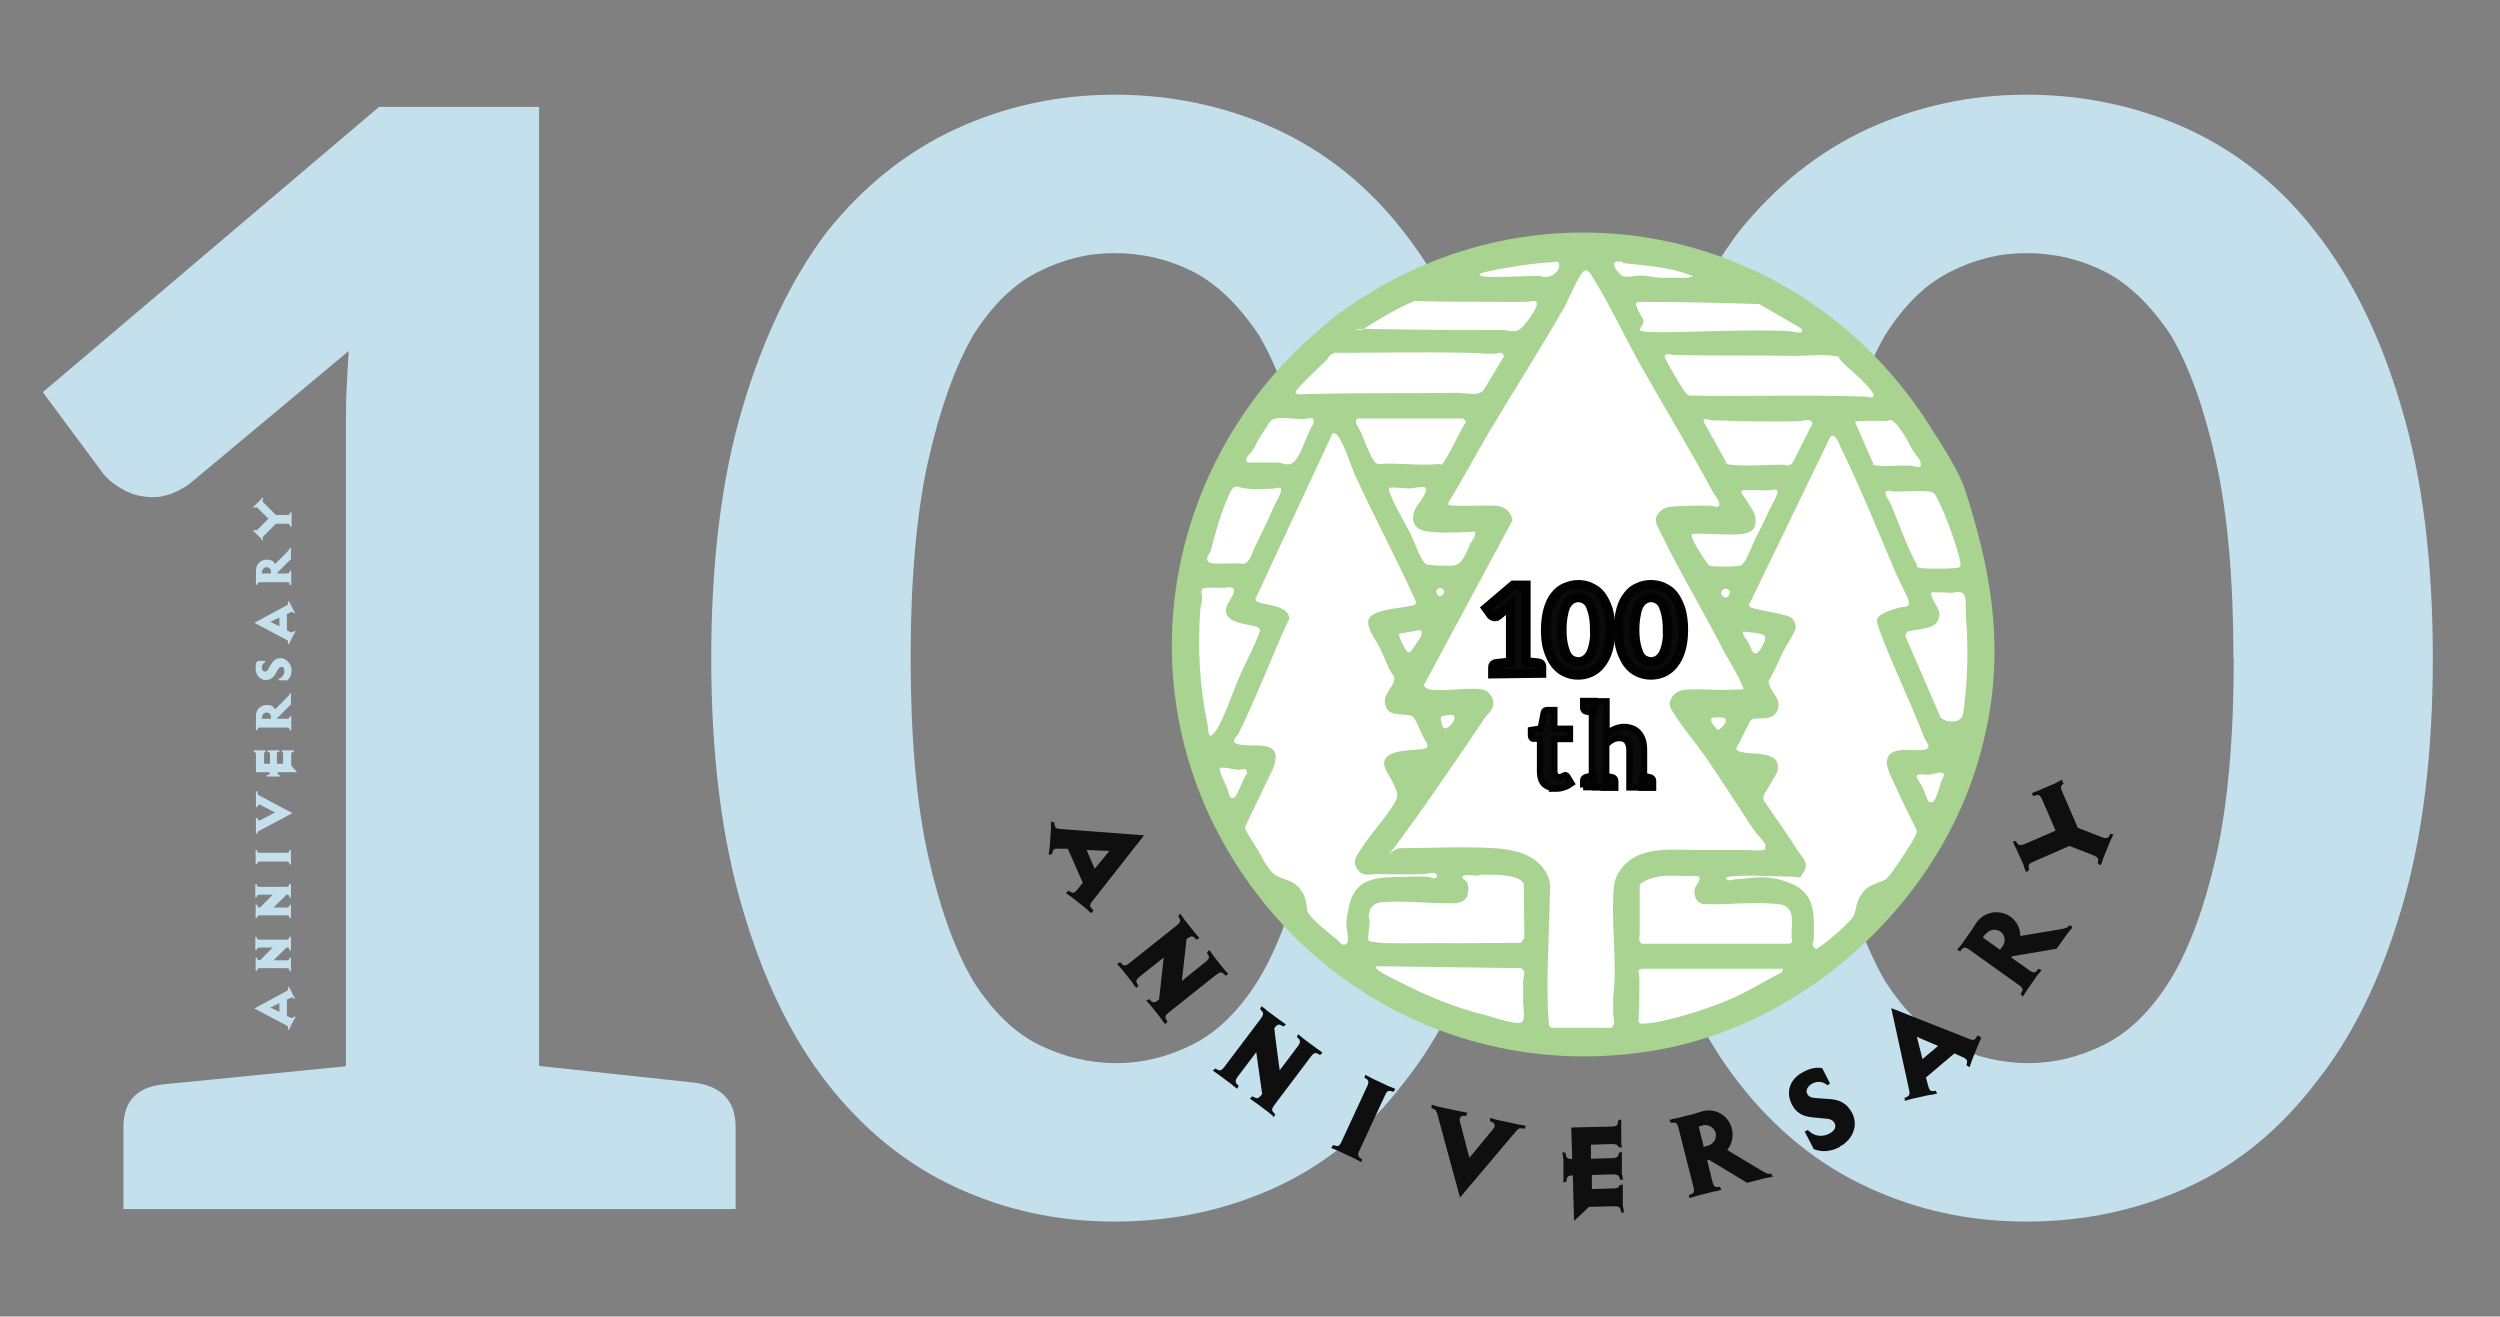 <?xml version="1.0" encoding="UTF-8"?>
<svg id="_レイヤー_1" xmlns="http://www.w3.org/2000/svg" version="1.1" viewBox="0 0 800 421.3">
  <rect x="0" y="0" width="800" height="421.3" fill="#808080" stroke="none"/>
  <!-- Generator: Adobe Illustrator 29.3.1, SVG Export Plug-In . SVG Version: 2.1.0 Build 151)  -->
  <defs>
    <style>
      .st0 {
        fill: #fff;
      }

      .st1 {
        fill: #a8d391;
      }

      .st2 {
        fill: none;
      }

      .st3 {
        fill: #c5e0ed;
      }

      .st4 {
        stroke-width: 3px;
      }

      .st4, .st5 {
        fill: #0a0a0a;
        stroke: #020202;
        stroke-miterlimit: 10;
      }

      .st5 {
        stroke-width: 2px;
      }

      .st6 {
        fill: #0f0f0f;
      }
    </style>
  </defs>
  <rect class="st2" x="63.5" y="-27.9" width="643.8" height="596.3"/>
  <g>
    <path class="st3" d="M39.5,386.9v-26.3c0-8.1,4.2-12.7,12.7-13.6l58.5-5.8v-204.1c0-4.2,0-8.4.2-12.4.2-4.1.4-8.2.7-12.4l-50.2,41.9c-1.9,1.6-4.1,2.8-6.3,3.7-2.3.8-4.2,1.2-5.8,1.2-3.6,0-6.7-.7-9.5-2.2s-5-3.2-6.6-5.1l-19.5-26.3L121.3,34.2h51.2v306.9l50.2,5.4c8.4,1.3,12.7,6,12.7,14.1v26.3H39.5Z"/>
    <path class="st3" d="M486.7,210.6c0,30.9-3.3,57.6-10,80.1-6.7,22.6-15.8,41.2-27.5,55.8-11.4,14.9-25,26.1-40.9,33.4s-33.1,11-51.6,11-35.2-3.7-50.9-11c-15.8-7.3-29.5-18.4-41.2-33.4-11.4-14.6-20.4-33.2-27-55.8-6.7-22.6-10-49.3-10-80.1s3.3-57.6,10-80.1c6.7-22.6,15.7-41.3,27-56.3,11.7-14.6,25.4-25.6,41.2-32.9,15.8-7.3,32.7-11,50.9-11s35.7,3.7,51.6,11,29.6,18.3,40.9,32.9c11.7,14.9,20.9,33.7,27.5,56.3,6.7,22.6,10,49.3,10,80.1ZM422.9,210.6c0-25.3-1.9-46.4-5.6-63.1-3.7-16.7-8.5-30.1-14.4-40.2-6.5-9.7-13.6-16.6-21.4-20.5s-16.1-5.8-24.8-5.8-16.2,1.9-24.1,5.8c-8,3.9-15,10.7-21.2,20.5-5.8,10.1-10.6,23.5-14.4,40.2-3.7,16.7-5.6,37.8-5.6,63.1s1.9,46.8,5.6,63.3c3.7,16.6,8.5,29.9,14.4,40,6.2,9.7,13.2,16.6,21.2,20.5s16.2,5.8,24.6,5.8,16.2-1.9,24.1-5.8c8-3.9,15-10.7,21.2-20.5,6.2-10.1,11.1-23.4,14.9-40,3.7-16.6,5.6-37.7,5.6-63.3h-.1Z"/>
    <path class="st3" d="M778.5,210.6c0,30.9-3.3,57.6-10,80.1-6.7,22.6-15.8,41.2-27.5,55.8-11.4,14.9-25,26.1-40.9,33.4s-33.1,11-51.6,11-35.2-3.7-50.9-11c-15.8-7.3-29.5-18.4-41.2-33.4-11.4-14.6-20.4-33.2-27-55.8-6.7-22.6-10-49.3-10-80.1s3.3-57.6,10-80.1c6.7-22.6,15.7-41.3,27-56.3,11.7-14.6,25.4-25.6,41.2-32.9,15.8-7.3,32.7-11,50.9-11s35.7,3.7,51.6,11c15.9,7.3,29.6,18.3,40.9,32.9,11.7,14.9,20.9,33.7,27.5,56.3,6.7,22.6,10,49.3,10,80.1ZM714.7,210.6c0-25.3-1.9-46.4-5.6-63.1-3.7-16.7-8.5-30.1-14.4-40.2-6.5-9.7-13.6-16.6-21.4-20.5s-16.1-5.8-24.8-5.8-16.2,1.9-24.1,5.8c-8,3.9-15,10.7-21.2,20.5-5.8,10.1-10.6,23.5-14.4,40.2-3.7,16.7-5.6,37.8-5.6,63.1s1.9,46.8,5.6,63.3c3.7,16.6,8.5,29.9,14.4,40,6.2,9.7,13.2,16.6,21.2,20.5s16.2,5.8,24.6,5.8,16.2-1.9,24.1-5.8c8-3.9,15-10.7,21.2-20.5,6.2-10.1,11.1-23.4,14.9-40,3.7-16.6,5.6-37.7,5.6-63.3h0Z"/>
  </g>
  <g>
    <path class="st3" d="M92.4,315.6c0,.2.3.6.4.8l1.1,2.2c0,.2.3.5.5.8v.2h-.4c-.3-.5-.5-.5-1.2-.2l-1,.5v5.2l1,.5c.6.3.9.2,1.2-.2h0c0-.1.5-.1.5-.1v.3c-.2.3-.4.6-.5.8l-1.1,2.2c0,.2-.2.6-.4.8v.2l-.4-.3h0c.2-.6.2-.8-.5-1.2l-10.2-5.4,10.2-5.5c.7-.3.7-.6.5-1.1h0c0-.1.4-.4.4-.4v.2-.3ZM86.5,322.4l2.9,1.4v-2.8l-2.9,1.4Z"/>
    <path class="st3" d="M93.1,300v4.1h-.5v-.2c0-.5-.2-.7-.9-.7h0l-4.2,4.1h4.2c.7,0,.9-.2.9-.7h0c0-.1.5-.2.5-.2v4.3h-.5v-.2c0-.5-.2-.7-.9-.7h-8.5c-.7,0-.9.2-.9.7h0c0,.1-.5.2-.5.2v-4.3h.5v.2c0,.5.2.7.9.7h0l4.1-4.1h-4.2c-.7,0-.9.2-.9.7h0c0,.1-.5.2-.5.2v-4.3h.5v.2c0,.5.2.7.9.7h8.5c.7,0,.9-.2.9-.7v-.2h.5v.2Z"/>
    <path class="st3" d="M93.1,283.1v4.1h-.5v-.2c0-.5-.2-.7-.9-.7h0l-4.2,4.1h4.2c.7,0,.9-.2.9-.7h0c0-.1.5-.2.5-.2v4.3h-.5v-.2c0-.5-.2-.7-.9-.7h-8.5c-.7,0-.9.2-.9.7h0c0,.1-.5.2-.5.2v-4.3h.5v.2c0,.5.2.7.9.7h0l4.1-4.1h-4.2c-.7,0-.9.2-.9.7h0c0,.1-.5.2-.5.2v-4.3h.5v.2c0,.5.2.7.9.7h8.5c.7,0,.9-.2.9-.7v-.2h.5v.2Z"/>
    <path class="st3" d="M93.1,272.2v4.4h-.5v-.2c0-.5-.2-.7-.9-.7h-8.5c-.7,0-.9.2-.9.7h0c0,.1-.5.2-.5.2v-4.6h.5v.2c0,.5.2.7.9.7h8.5c.7,0,.9-.2.9-.7h0c0-.1.5-.2.5-.2v.2Z"/>
    <path class="st3" d="M82.4,253.6v.2c0,.5.2.6.8.9l10.4,5.5-10.4,5.5c-.6.3-.8.4-.8.9h0c0,.1-.5.2-.5.2v-5.1h.5v.2c0,.5.4.8,1,.5l4.6-2.4-4.6-2.4c-.6-.3-.9,0-1,.5h0c0,.1-.5.2-.5.2v-5.1h.5v.4Z"/>
    <path class="st3" d="M93.9,240.6h0c-.5,0-.7.2-.7.9v3.5l1.9,2.1h-6.3c0,.7.2.8.7.9h0v.5h-4.1v-.5h.2c.5,0,.7-.2.7-.9h-4.4v-5.6c0-.7-.2-.9-.7-.9h0v-.5h3.8v.5c-.4,0-.5.3-.5.9v2.9h1.9v-2.9c0-.7-.3-.9-.6-.9h-.2v-.5h3.8v.5h-.2c-.4,0-.6.2-.6.9v2.9h2v-2.9c0-.6,0-.8-.4-.9v-.5h3.8v.5Z"/>
    <path class="st3" d="M93.1,221.9v3.5l-4.4,4.4v.2h3.1c.7,0,.9-.2.9-.7h0c0-.1.5-.2.5-.2v4.6h-.5v-.2c0-.5-.2-.7-.9-.7h-8.5c-.7,0-.9.2-.9.7h0c0,.1-.5.2-.5.2v-4.7c0-1.9,1.5-3.4,3.4-3.4s2.1.5,2.7,1.4l3.8-3.8c.8-.8.9-.9.9-1.3h0c0-.1.5-.1.5-.1,0-.1,0,0,0,0h0ZM83.8,229.4v.6h2.9v-.6c0-.8-.6-1.4-1.4-1.4s-1.4.7-1.4,1.4h0Z"/>
    <path class="st3" d="M93.3,214.4c0,1.4-.4,2.5-1.4,3.3h-2.7v-.5c1.2-.4,1.8-1.4,1.8-2.5s-.4-1.3-.9-1.3-.9.3-1.3,1.1l-.7,1.2c-.8,1.4-1.8,1.9-3.1,1.9s-3.2-1.1-3.2-3.6.3-1.9.7-2.5h2.4v.4c-.6.2-1.1.9-1.1,1.7s.4,1.3,1,1.3.7-.2,1.1-.9l.9-1.5c.7-1.1,1.5-1.9,3.1-1.9s3.4,1.9,3.4,3.7h0Z"/>
    <path class="st3" d="M92.4,192.2l.4.8,1.1,2.2c0,.2.3.5.5.8v.2h-.4c-.3-.5-.5-.5-1.2-.2l-1,.5v5.2l1,.5c.6.3.9.2,1.2-.2h0c0-.1.5-.1.5-.1v.3c-.2.3-.4.6-.5.8l-1.1,2.2c0,.2-.2.6-.4.8v.2l-.4-.3h0c.2-.6.2-.8-.5-1.2l-10.2-5.4,10.2-5.5c.7-.3.7-.6.5-1.1h0c0-.1.4-.4.4-.4v.2-.3ZM86.5,199l2.9,1.4v-2.8l-2.9,1.4h0Z"/>
    <path class="st3" d="M93.1,175.4v3.5l-4.4,4.4v.2h3.1c.7,0,.9-.2.9-.7h0c0-.1.5-.2.5-.2v4.6h-.5v-.2c0-.5-.2-.7-.9-.7h-8.5c-.7,0-.9.2-.9.7h0c0,.1-.5.2-.5.2v-4.7c0-1.9,1.5-3.4,3.4-3.4s2.1.5,2.7,1.4l3.8-3.8c.8-.8.9-.9.9-1.3h0c0-.1.5-.1.5-.1,0-.1,0,0,0,0h0ZM83.8,182.9v.6h2.9v-.6c0-.8-.6-1.4-1.4-1.4s-1.4.7-1.4,1.4h0Z"/>
    <path class="st3" d="M84.2,159.8h0c-.3.4-.4.6.2,1.1l3.9,3.9h3.6c.7,0,.9-.2.9-.7h0c0-.1.5-.2.5-.2v4.6h-.5v-.2c0-.5-.2-.7-.9-.7h-3.6l-3.9,3.9c-.5.5-.5.7-.2,1.1h0l-.2.4h0c-.2-.3-.5-.6-.6-.8l-1.7-1.7c-.2-.2-.5-.4-.7-.6h0c0-.1.4-.4.4-.4h0c.4.3.6.4,1.2-.2l3.3-3.3-3.3-3.3c-.5-.5-.7-.5-1.2-.2h0l-.4-.2h0c.2-.3.5-.6.7-.7l1.7-1.7c.2-.2.4-.5.6-.7h0c0-.1.2.3.2.3v.3Z"/>
  </g>
  <g>
    <path class="st1" d="M417.5,109.6l9-7.8c62.6-47.6,149.5-31.4,191.3,34.9,3.3,5.2,9.1,14.1,10.9,19.7,10.1,30.8,13.6,58.2,3.5,89.8-14.2,44.7-55.5,81.7-101.9,89.8-55.4,9.7-109.1-15.6-137.4-63.8-31.5-53.6-20.3-120.5,24.6-162.6h0Z"/>
    <path class="st0" d="M549.9,162c1.2-.8-1.4-3.8-1.8-4.6-7.4-13.8-15.6-27.2-23.2-40.7-5.1-9.1-9.7-19.1-15.2-27.9-.6-.9-1.4-2.8-2.8-2.1s-5.2,9.6-6.1,11.2c-7.7,13.6-16.2,26.7-24.2,40.2-4.5,7.5-8.5,15.3-13.1,22.7v.7c.5.6,9,.3,10.4.3h3.9c3.1,0,5.6,1.4,6.2,4.7l-28.4,52.8c.5,1,1.5,1.3,2.5,1.4,4.9.6,12.1-.9,16.6,0,1.8.4,3.3,2.8,3.2,4.6-.2,2-1.9,3.1-2.8,4.5-8.5,12.6-17.1,25.3-26.1,37.6-9,12.3-4.3,4-.9,4,9.7,0,20-.6,29.7,0,5.5.3,12,1.5,15.6,5.9s2.5,6.9,2.5,11.5c-.2,11.9-1.3,26.5-.3,38.2,0,.7,0,1.6.9,1.9h19.1c1.6-1.3.6-3.2.6-4.8v-4.9c1.5-11.4-.9-24.6.3-35.8.5-4.6,4.5-8.6,8.7-10.1,5.8-2,11.8-1.3,17.8-1.3h15.1c1.7,0,4.6.3,6.1,0,.4,0,.6-.1.7-.5,0-.5,0-.9,0-1.3-.5-1-2.9-3.5-3.8-4.8-5.2-7.9-10.3-15.9-15.7-23.7-3-4.3-6.7-8.5-9.5-13-1.1-1.7-2.3-3.1-1.1-5.2s2.6-2.6,4.8-2.8c4.7-.4,9.5.3,14.3,0s4.5.8,3.1-2.5-4.4-7.8-6.3-11.6c-6.2-12-13.3-23.8-19.2-36-.8-1.7-2.3-3.7-1.3-5.6s2.8-2.8,5.2-2.9c3.4-.3,7.3-.3,10.6-.3s3.1.7,3.8.3h.2Z"/>
    <path class="st0" d="M585.8,139.6c1.5-1,2.7,2.4,3.2,3.5,6.3,12.9,11.9,26.7,17.5,39.9,1.3,3.1,3.1,6.1,4.3,9.3.5,2.3-1.4,1.7-2.9,2.1s-6.4,1.8-7.1,3.5c-.5,1.2.4,2.9.8,4.2,4.3,11.5,9.8,22.6,14.2,34,.7,1.7,2.8,3.4-.4,3.9-3.6.5-10.9-1.6-11.6,3.5-.3,1.8,1.7,5.9,2.6,7.7,2.1,4.8,4.5,9.6,6.9,14.3.3.8-.3,1.8-.7,2.6-1.2,2.3-7.1,11.3-8.7,12.9s-5.4,1.5-7.7,4.4-2,4.8-2.9,7.4c-.7,1.9-8.3,8.4-10.3,9.7s-1.8,1.5-2.6.5,0-1.5,0-2.4c0-7.5.9-14.4-7.1-17.8s-12.4-1.6-17.4-1.5c-.8,0-1.6.4-2.4.4-1.4-.1-1.5-1.1,0-1.2,5.2-.6,13.1-.1,18.5,0,5.5.1,3.4,1,4.8-.9,2.5-3.2,0-5.1-1.6-7.5-3.5-5.5-7.2-10.7-10.9-16.1v-1.3c0,0,4.4-7.6,4.4-7.6,2-7.4-8.4-5.2-12.3-6.7-.4-.2-.8-.4-.8-.9l4.6-9c1.5-1.5,6.7.8,8.5-3,1.8-4.1-2.4-5.8-2.8-9.5,1.9-3,3.1-6.4,4.7-9.5.8-1.6,3.9-6.2,4-7.6s-.6-2.8-1.7-3.4c-2.2-1.3-12.4-2.4-13-3.4s-.2-.7,0-1l25.8-53.3h.2v-.2Z"/>
    <path class="st0" d="M452.2,229.5c1.5,1.4,2.8,6.4,4.4,8.2l.2,1.2c-.1.4-.7.7-1.1.7-3.3.7-12.3-.1-12.8,4.5-.2,1.7,2.1,4.7,2.9,6.5,1.3,2.9,2.1,3.7.3,6.6-2.9,4.8-7.3,9.4-10.4,14.2-1.7,2.7-3.4,4.4-.8,7.4,1.5,1.7,3.7.9,5.5.9,5.1,0,10.3.2,15.5,0,1.2,0,2.5-.7,3.8,0,.4,2.4-1.5,1-2.6.9-2.8-.2-5.5-.1-8.2,0-6.9.2-14.3-.2-16.8,7.8-.5,1.6-1.2,5.4-1.3,6.9s1.3,6,0,6.8c-1.3.9-2.1-.8-3-1.5-2-1.6-9.1-7-9.5-9.3s-.2-4.3-2.4-7-4.8-2.6-7.5-4.1-5-6.8-5.8-8.1-4-6.1-4.1-6.9-.1-.7.1-1l8.7-18.1c4.1-10.4-6.8-6.4-11.6-8.1-1.9-.7,0-2.3.6-3.2,4.9-10,9.2-20.7,13.6-31,4.5-10.2,2.6-4.3,2.6-5.9,0-4.8-10-4.1-10.6-5.8s-.1-.6,0-.8l24.5-52.6c1.1-.4,2.2,1.3,2.6,2.2,1.9,3.4,3.1,7.6,4.6,11.1,6.2,13.6,13.3,26.7,19.4,40.3.3.7,0,1.2-.7,1.4-3.3.9-11.9,1.1-14,3.9-1.9,2.5,2.2,7.4,3.3,9.8,1,2.1,1.9,4.4,2.9,6.5s1.4,1.9,1.6,2.6c.7,3.2-4.1,5.3-2.7,9.4,1.3,4.1,6.9,1.9,8.8,3.5l-.2.2h.2Z"/>
    <path class="st0" d="M451.5,208.4c-.3.2-.6.4-.9.4-.6-.2-3.3-5.2-2.9-6l6.7-1.2c.7.3.6,1.2.4,1.8s-3.1,4.8-3.3,5h0Z"/>
    <g>
      <path class="st0" d="M617.9,189.7c.3-.4,5.5,0,6.5,0s2.6-.7,3.8.2.8,5.5.9,7.3c.8,10.4.6,20.8-.9,31.2-.5,3.2-5.4,3-7.2,1.2l-11.3-26.1.5-1.3c2.5-.9,8.2-.8,9.6-3.1,2.5-3.9-1.6-5.8-1.9-9.4h0Z"/>
      <g>
        <path class="st0" d="M438.1,301.2c-.7-.7.2-4.7.2-5.9s-.4-1.2-.3-2.1c.2-2.7,1.4-4.2,4.1-4.5,6.1-.5,12.7.2,18.8.3,3.3,0,8.4.9,8.9-3.5s-1.8-3.6-1.8-4.8,3.5-.5,4.4-.5,1-.3,1.5-.3c2.9,0,12.6-.4,13.7,3l.2,17.2-1.1,1.6c-8.7,0-17.4.2-26,.1-8.6,0-11.8.1-17.6,0-.8,0-4.6-.4-4.9-.7h-.1Z"/>
        <path class="st0" d="M531.3,280.4c3.2-.4,7.4,0,10.9-.1s.5,2.8.2,3.9c-.6,2.2.3,4.6,2.6,5.1,8,.4,16.5-1,24.5.1,5,.7,3.8,5.5,3.8,9.3s.7,2.3-.6,3.3h-47.3c-1.4-.9-.7-2.2-.7-3.3v-15.4c.5-1.5,5.1-2.7,6.5-2.9h0Z"/>
        <path class="st0" d="M533,113.6c.4-.6,2.2,0,2.8,0,12.7.3,25.5,0,38.2.3,3.8,0,9.6-.6,13,0s1,.3,1.4.7c2.5,3,5.9,5.3,8.5,8.2.7.7,2.9,3.1,2.7,3.9-.6,1-1.9.2-2.8.2-18.7-.6-37.4,0-56.1-.3-.7,0-1.5-1.1-1.9-1.7-1.2-1.8-4.9-8-5.7-9.8s-.4-1.1,0-1.4h0Z"/>
        <path class="st0" d="M426.7,112.9c14.3,0,28.7-.3,43,0,2.6,0,5.2.4,7.9.3s2.5-.7,3.3,0l.4.8-6.4,10.6c-1.7,2.5-5.6,1.1-8.3,1.1-14.6.2-29.2,0-43.7.3s-6.7.3-7.7,0-.5-.4-.6-.6c0-.8,8.1-8.5,9.4-9.7s1.3-2.2,2.6-2.5h.1Z"/>
        <path class="st0" d="M392.8,187.9c4.8-.2,0,4.4-.4,6.6-1.2,5.9,9.7,4.9,10.6,6.7l.2.7c-1.7,4.9-4.3,9.4-6.3,14-2,4.4-5.5,15-8.1,18.3-2.4,3-2-.3-2.3-1.9-2.7-13-3.3-24.2-2.4-37.4.1-1.1.6-2.6.6-3.7s-.6-2,0-2.7,5.6-.4,6.9-.4.9-.2,1.3-.3h-.1Z"/>
        <path class="st0" d="M440.9,309.2l45.7.6c2,.9.9,2.6.8,4v7.3c0,1.5.9,5.3-.6,6.1s-8.9-1.6-10.9-2.2c-10.3-2.5-19.4-6.3-28.9-11.2-1.3-.7-5.5-2.7-6.2-3.5s-.8-.7,0-1.2h.1Z"/>
        <path class="st0" d="M570.5,310.1l-.3,1c-5.1,2.6-10,5.7-15.3,8.1-7.4,3.3-16.5,6.2-24.4,7.8-.9.2-5,.8-5.6.5s-.5-.4-.6-.7c.3-4.2.3-8.4.3-12.7s-1-3.3.7-4.1h45.2Z"/>
        <path class="st0" d="M452.8,96.3c9.8.4,19.7.2,29.4.3h5.8c2,0,3.8-1,3.8.7s-3.7,6.4-4.3,7c-2.4,2.7-4,1.4-6.8,1.3-13.1,0-26.3,0-39.4-.3s-4.7.8-4.7-.2c5.1-3.3,10.6-6.5,16.3-8.9h0Z"/>
        <path class="st0" d="M434.3,133.9h33.9l1,1c-2.4,3.6-4,7.9-6.3,11.5s-1,1.9-2.8,2.1c-6,.6-12.8-.5-18.8,0-.9,0-1.6-.9-2-1.6-2-3.3-3.1-7.8-5.2-11.1-.2-.5-.4-1.5.4-1.8h-.2Z"/>
        <path class="st0" d="M576.6,106.2c-.4.6-3.8-.3-4.7-.3-13-.5-26.7.3-39.8.4-13,0-4.5-1.2-6.5-4.5-.6-1.1-3.5-5.3-1.1-5.2,12.8,0,25.7.3,38.5.7l13.4,7.8c.2.3.3,1,.2,1.2h0Z"/>
        <path class="st0" d="M545.6,134.2c.6-.2,1.6.3,2.4.3,9.1.3,18.5.5,27.6.3,1.4,0,3.8-1.2,4.4.7l-6.2,12.3c-1.2,1.8-2.1.9-3.6.9-5,0-11.6.6-16.4,0-4.8-.6-.8-.1-1.2-.4l-7.5-13.5c0-.4.2-.6.5-.7h0Z"/>
        <path class="st0" d="M619,157.9c.5.6,2.5,4.9,3,6,1.7,4.1,4.5,11.8,5.3,15.9,0,.4.2,1.4-.2,1.7-.5.2-1,.3-1.5.3-2.6.2-8.2.3-10.6,0s-1.3-.5-1.7-1.3c-3.2-5.6-5.8-13.5-8.4-19.5-.5-1.2-1.8-2.3-1.5-3.7,1-.6,1.9,0,2.8,0,3.4,0,8-.4,11.3,0,.5,0,1.2.4,1.5.7h0Z"/>
        <path class="st0" d="M409.7,156c1.1.7-1.6,5-2,6-2,4.6-4.2,9.1-6.4,13.6-.9,1.8-1.1,4.2-3.5,4.9-2-.7-9.9.5-11.1-.7s.4-2.5.7-3.5c1.6-6.2,3.2-11.9,5.8-17.8,2-4.4,2.3-2.4,6.1-2.1s5.1,0,7.3,0,2.7-.6,3.1-.3h0Z"/>
        <path class="st0" d="M472,170.2c.4,1.7-.9,2.4-1.5,3.8-1.2,2.4-2.5,6.9-5.6,7s-5.6,0-7.3-.2-1-.2-1.4-.4c-1.4-.8-3.9-7.7-4.8-9.5-2-4-5.3-9.3-6.7-13.3-.2-.5-.4-.9-.2-1.4.3-.5,5.2.1,6.2.1s3.3-.5,4.6-.5c3.1,0-1.5,5.4-2.1,6.5-2.2,4-.9,7.3,3.9,7.8,4.7.5,5.2.3,7.3.3s5.1-.2,7.8-.3h-.2Z"/>
        <path class="st0" d="M568.7,156.9c.7,1-2.1,5.2-2.6,6.5-1.3,2.9-2.7,5.7-4.2,8.6-1.4,2.9-3.3,8.3-4.8,8.9s-7.9.4-9.2.3-1.3-.7-1.9-1.4c-.9-1.2-4-6.1-4.4-7.4s-.3-1-.2-1.5c5-.4,10.7.5,15.6,0s4.9-2.8,4.7-5.3-4.7-7.6-4.5-8.2.7-.5,1-.5c2.3-.3,5.2.1,7.6,0,.6,0,2.4-.6,2.8,0h.1Z"/>
        <path class="st0" d="M406.8,134.5c1.5-1.4,7.5-.4,9.8-.4s4.2-1.3,3.7,1.5c-2.1,3.1-3.5,8.9-5.7,11.6s-4.2.7-5.9.8h-8.2c-2.7,0-.9,0-1.4-.2-1.3-.9,1.3-3,1.8-3.7.8-1.3,1.4-2.9,2.2-4.1s3.2-5.1,3.7-5.6h0Z"/>
        <path class="st0" d="M614.5,149.3c-1.2.4-2.2-.3-3.4-.3-3.3-.2-7.2.4-10.3,0s-.9-.2-1.3-.5l-5.9-13.5c.4-.5,8.4-.3,9.7-.3s1.1-.3,1.5-.3c2.3,0,6.1,7.6,7.3,9.7s2.9,3,2.5,5.1h0Z"/>
        <path class="st0" d="M496.5,83.9c.7,0,1.5-.3,2.2,0,1.1,2.1-1.5,4.5-3.5,4.7s-1.7-.3-2.7-.3c-5,0-10.2.4-15.2.3-5,0-4.7-1-1.4-1.7,5.7-1.3,14.9-2.7,20.6-3h0Z"/>
        <path class="st0" d="M540.5,88.9c-2.8,0-5.6,0-8.3,0-2.8,0-4.4-.6-6.4-.7s-4.3.5-6,.3-5-4.8-2.2-4.8,1.3.4,1.9.5c5.8.6,13.4,1.2,18.9,3s2.8,1,2.2,1.6h-.1Z"/>
        <path class="st0" d="M398.8,246.4l.3,1.1c-1.3,1.3-2.9,6.8-4,7.6-2,1.2-1.9-1.9-2.4-3s-2.9-5.7-2.3-6.4c1.9-.3,3.8.5,5.6.6s2-.6,2.8,0h0Z"/>
        <path class="st0" d="M621.8,247.3c.7,1.1-.4,2-.7,3s-1.6,6-2.7,6.4h-1c-.7-.3-1.7-3.9-2.2-4.8s-2-3.1-1.9-3.5c.3-1.1,2.8-.4,3.8-.5,1.5-.1,3-.9,4.6-.6h.1Z"/>
        <path class="st0" d="M557.8,202.1c1.4.2,6.2.4,6.9,1.4s-1,3.8-1.5,4.5c-2.2,3-2.8-.8-3.8-2.5s-1.7-2-1.7-3.3h0Z"/>
        <path class="st0" d="M462,233c-.4-.3-1.3-3-.8-3.6.3-.4,3.3-.8,3.9-.5,1.4,1-1.7,4.8-3,4.1h-.1Z"/>
        <path class="st0" d="M548,229.7c.5-.2,3-.2,3.5,0,2.1.6-.6,3.4-1.7,3.9-.8-.5-3.3-3.4-1.8-3.9h0Z"/>
        <path class="st0" d="M551.2,188.8c1-.9,2.9-.2,2.2,1.4-1,2.3-3.6,0-2.2-1.4Z"/>
        <path class="st0" d="M460.9,188.2c1,0,1.8,1.2.7,2.2-1.7,1.5-3-2.2-.7-2.2Z"/>
      </g>
    </g>
    <circle class="st2" cx="506.5" cy="205.8" r="139.9"/>
    <g>
      <path class="st6" d="M349,292.1c-.5-.4-1.1-1.1-1.5-1.4l-4.4-3.5c-.4-.3-1.1-.7-1.7-1.2l-.3-.3.9-.7s.2.1.2.2c1.1.7,1.6.7,2.6-.6l1.7-2.1-4.8-10.9h-2.7c-1.6-.2-2.1.2-2.3,1.4v.3l-1.1.2v-.4c.1-.7.3-1.5.3-2.1l.4-5.6v-2.5l1.1.3v.3c.1,1.2.3,1.7,2.1,1.8l26.6,2-16.5,21c-1.1,1.3-.9,1.8,0,2.7.1,0,.3.2.3.2l-.5,1-.3-.3h0v.2ZM355.1,272.3l-7.4-.3,2.6,6,4.7-5.7h0Z"/>
      <path class="st6" d="M372.7,327.6c-.5-.6-.9-1.3-1.2-1.7l-3-3.8c-.3-.4-.9-1-1.4-1.6l-.3-.3,1-.5s.1.2.2.3c.9.9,1.3,1.1,2.7,0l.2-.2,1.5-13.4-7.7,6.1c-1.3,1.1-1.3,1.6-.6,2.6.1.1.2.3.2.3l-.7.8-.2-.3c-.5-.6-.9-1.3-1.2-1.7l-3.1-3.9c-.3-.4-.9-1-1.4-1.6l-.2-.3,1-.5s.1.2.2.3c.9.9,1.3,1.1,2.7,0l15.2-12.1c1.3-1.1,1.3-1.6.6-2.6-.1-.1-.2-.3-.2-.3l.7-.8.2.3c.5.6.9,1.3,1.2,1.7l3.1,3.9c.3.4.9,1,1.4,1.6l.2.3-1,.5s-.1-.2-.2-.3c-.9-.9-1.3-1.1-2.7,0h-.2c0,.1-1.5,13.5-1.5,13.5l7.6-6.1c1.3-1.1,1.3-1.6.6-2.6-.1-.1-.2-.3-.2-.3l.7-.9.3.3c.5.6.9,1.3,1.2,1.7l3,3.8c.3.4.9,1,1.4,1.6l.3.3-1,.5s-.1-.2-.2-.3c-.9-.9-1.3-1-2.7,0l-15.2,12.1c-1.3,1.1-1.3,1.5-.6,2.6.1.2.2.3.2.3l-.7.8-.3-.3v.2h.1Z"/>
      <path class="st6" d="M407.5,357.2c-.6-.4-1.2-1-1.6-1.3l-3.9-2.9c-.4-.3-1.2-.8-1.7-1.2l-.3-.3.8-.7s.2.1.3.2c1.1.6,1.5.7,2.6-.7l.2-.2-1.9-13.4-5.9,7.8c-1,1.4-.8,1.9,0,2.7.1.1.3.2.3.2l-.5,1-.3-.2c-.6-.4-1.2-1-1.6-1.3l-3.9-2.9c-.4-.3-1.2-.8-1.7-1.2l-.3-.2.8-.7s.2.1.3.2c1.1.6,1.5.7,2.6-.7l11.7-15.5c1-1.4.8-1.9,0-2.7-.1-.1-.3-.2-.3-.2l.5-1,.3.2c.6.4,1.2,1,1.6,1.3l3.9,2.9c.4.3,1.2.8,1.7,1.2l.3.2-.8.7s-.2-.1-.3-.2c-1.1-.6-1.5-.7-2.6.7v.2c-.1,0,1.7,13.3,1.7,13.3l5.8-7.7c1-1.4.8-1.9,0-2.7-.1-.1-.3-.2-.3-.2l.4-1,.3.3c.6.4,1.2,1,1.6,1.3l3.9,2.9c.4.3,1.2.8,1.7,1.2l.3.3-.8.7s-.2-.1-.3-.2c-1.1-.6-1.5-.7-2.6.7l-11.7,15.5c-1,1.4-.9,1.8,0,2.7.2.1.3.2.3.2l-.5,1-.3-.3v-.2l.2.2Z"/>
      <path class="st6" d="M435.3,371.7c-.6-.3-1.4-.7-1.9-1l-5.1-2.4c-.5-.2-1.3-.5-2-.8l-.3-.2.6-.9s.2,0,.3.1c1.2.4,1.7.4,2.4-1.2l8.2-17.7c.7-1.5.4-2-.6-2.6-.1,0-.3-.1-.3-.1l.3-1,.3.2c.6.3,1.4.7,1.9,1l5.1,2.4c.5.2,1.3.5,2,.8l.3.2-.6.9s-.2,0-.3-.1c-1.2-.4-1.7-.4-2.4,1.2l-8.2,17.7c-.7,1.5-.4,2,.6,2.6.1,0,.3.1.3.1l-.3,1-.3-.2Z"/>
      <path class="st6" d="M487.6,361.1h-.4c-1.2-.2-1.5.2-2.5,1.4l-17.5,20.7-7.1-26.1c-.4-1.5-.5-2-1.7-2.4h-.3v-1.1h.4c.7.3,1.5.5,2.1.6l6.5,1.4c.5.1,1.4.2,2.1.4h.4c0,.1-.5,1.1-.5,1.1h-.3c-1.2-.2-2,.5-1.6,1.9l3,11.5,7.6-9.2c.9-1.1.5-2-.7-2.4h-.3v-1.1h.4c.7.3,1.5.5,2.1.6l6.5,1.4c.5.1,1.4.2,2.1.4h.4c0,.1-.5,1.1-.5,1.1h0l-.2-.2Z"/>
      <path class="st6" d="M518.7,387.9v-.3c-.2-1.2-.5-1.6-2.2-1.6l-8,.2-4.8,4.5-.4-14.6c-1.6.1-1.9.5-2,1.7v.3l-1,.3v-7.2c-.1-.5-.2-1.4-.3-2.1v-.4l1,.2v.4c.2,1.2.5,1.5,2.1,1.6l-.3-10.1,12.9-.3c1.7,0,2-.5,2.1-1.7v-.3l1-.3v.4c0,.7,0,1.6,0,2.1v5.1c0,.4.2,1,.2,1.5l-1.1-.3c-.3-.7-.7-.9-2.1-.9l-6.7.2v4.5c.1,0,6.8-.2,6.8-.2,1.7,0,2-.7,2.1-1.3v-.4l1-.3v.4c0,.7,0,1.6,0,2.1v4.4c0,.5.3,1,.3,1.7v.4l-1-.2v-.3c-.2-.8-.5-1.3-2.2-1.3l-6.7.2v4.5c.1,0,6.8-.2,6.8-.2,1.3,0,1.8-.3,2-1l1.1-.3v6.6c0,.5.3,1.4.3,2.1v.4l-1-.2h.1Z"/>
      <path class="st6" d="M567,376.6c-.7.2-1.5.3-2.1.4l-5.8,1.5-12.3-7.4-.5.2,1.7,6.9c.4,1.6.9,1.8,2.1,1.6h.3l.5,1h-.4c-.7.3-1.5.4-2.1.5l-5.5,1.4c-.5.2-1.3.4-2,.6h-.4c0,.1,0-1,0-1h.3c1.2-.4,1.5-.8,1.1-2.5l-4.8-18.9c-.4-1.6-.9-1.8-2.1-1.6h-.3l-.5-1h.4c.7-.3,1.5-.4,2.1-.5l5.5-1.4c.5-.2,2-.6,2.6-.8,4.2-1.1,8.4,1.4,9.4,5.6.6,2.5,0,5-1.5,6.8l10.5,6.3c2.3,1.3,2.5,1.4,3.3,1.3h.3l.5,1h-.4c0,.1,0,0,0,0h.1ZM545,360.1l-1.4.4,1.6,6.5,1.4-.4c1.7-.5,2.9-2.3,2.4-4.1-.5-1.7-2.3-2.8-4.1-2.4h0Z"/>
      <path class="st6" d="M588.6,367.1c-2.8,1.4-5.6,1.7-8.2.6-.6-1.1-2.3-4.4-2.9-5.6l1-.5c2.1,2.2,4.8,2.3,7,1.1,1.5-.8,2.2-2.1,1.6-3.2-.6-1.2-1.6-1.5-3.5-1.6l-3.2-.3c-3.7-.3-5.8-1.6-7.1-4.4-1.7-3.5-1-7.8,4-10.3,2.3-1.2,4.2-1.4,5.8-1.1.8,1.5,1.5,3,2.5,4.9l-.8.6c-1.2-1.1-3-1.5-4.8-.6-1.5.8-2.3,2.2-1.7,3.3.5.9,1.1,1.3,3.1,1.4l4.1.3c3,.2,5.5,1.2,7.2,4.5,2.3,4.5-.5,9-4,10.7h0v.2Z"/>
      <path class="st6" d="M634.1,332c-.3.6-.7,1.4-.9,1.9l-2.1,5.2c-.2.5-.4,1.3-.7,2l-.2.4-.9-.6s0-.2,0-.3c.4-1.2.2-1.7-1.4-2.4l-2.5-1.1-9.1,7.7.7,2.6c.4,1.6.8,1.9,2.1,1.7,0,0,.3-.1.3-.1l.5,1h-.4c-.7.3-1.5.3-2.1.4l-5.5,1.2c-.5.1-1.4.4-2,.6h-.4c0,.1,0-1,0-1h.3c1.1-.5,1.5-.8,1.1-2.5l-5.7-26.1,24.8,9.8c1.6.7,2,.4,2.6-.7,0-.1,0-.3,0-.3l1.1.2-.2.4h.4ZM613.4,331.8l1.8,7.1,5-4.2-6.8-2.9Z"/>
      <path class="st6" d="M662.9,297.1c-.4.6-1,1.2-1.3,1.6l-3.5,4.9-14.2,2.4-.3.4,5.8,4.1c1.4,1,1.9.8,2.7-.2,0-.1.2-.3.2-.3l1,.4-.2.3c-.4.6-1,1.2-1.3,1.6l-3.2,4.6c-.3.4-.7,1.2-1.1,1.7l-.2.3-.7-.8s0-.2.2-.3c.6-1.1.7-1.6-.8-2.6l-15.8-11.3c-1.4-1-1.9-.8-2.7.2,0,.1-.2.3-.2.3l-1-.4.2-.3c.4-.6,1-1.2,1.3-1.6l3.2-4.6c.3-.4,1.1-1.7,1.5-2.3,2.5-3.5,7.3-4.3,10.8-1.9,2.1,1.5,3.2,3.8,3.2,6.2l12.1-2c2.6-.5,2.9-.6,3.4-1.1,0-.1.2-.3.2-.3l1,.4-.2.3h0v.3ZM635.4,298.8l-.9,1.2,5.5,3.9.9-1.2c1-1.4.7-3.6-.8-4.6-1.4-1-3.6-.7-4.6.8h-.1Z"/>
      <path class="st6" d="M660.8,250.6s-.2,0-.3.1c-1,.6-1.3,1-.6,2.6l5,11.6,7.7,3c1.6.6,2,.3,2.6-.8,0-.1,0-.3,0-.3l1.1.2-.2.4c-.3.7-.7,1.4-.9,1.9l-2.1,5.2c-.2.5-.4,1.3-.7,2l-.2.4-.9-.6s0-.2,0-.3c.3-1.2.2-1.6-1.4-2.3l-7.7-3-11.6,5.1c-1.6.7-1.6,1.1-1.3,2.3,0,.2,0,.3,0,.3l-.9.7-.2-.4c-.3-.6-.6-1.5-.7-2l-2.3-5.1c-.2-.5-.7-1.2-.9-1.9l-.2-.4,1.1-.2s0,.2,0,.3c.7,1.1,1.1,1.3,2.7.7l9.9-4.3-4.3-9.9c-.7-1.6-1.2-1.7-2.4-1.3l-.3.2-.7-.9.4-.2c.6-.3,1.5-.6,2-.8l5.1-2.2c.5-.3,1.2-.7,1.9-1l.4-.2.2,1.1h.3Z"/>
    </g>
    <g>
      <path class="st4" d="M477.7,215.6v-2.1c0-.7.4-1,1-1.1l4.7-.5v-18.3l-4,3.3c-.2.2-.3.2-.5.3-.2,0-.4.1-.5.1-.3,0-.5,0-.8-.2-.2-.1-.4-.3-.5-.4l-1.5-2.1,8.6-7.3h4.1v24.5l4,.4c.7.1,1,.5,1,1.1v2.1l-15.6.2Z"/>
      <path class="st4" d="M515.4,201.5c0,2.5-.3,4.6-.8,6.4-.5,1.8-1.3,3.3-2.2,4.5-.9,1.2-2,2.1-3.3,2.7s-2.6.9-4.1.9-2.8-.3-4.1-.9-2.4-1.5-3.3-2.7-1.6-2.7-2.2-4.5-.8-4-.8-6.4.3-4.6.8-6.4c.5-1.8,1.2-3.3,2.2-4.5.9-1.2,2.1-2.1,3.3-2.6s2.6-.9,4.1-.9,2.9.3,4.1.9c1.3.6,2.4,1.4,3.3,2.6.9,1.2,1.6,2.7,2.2,4.5.5,1.8.8,4,.8,6.4ZM510.3,201.5c0-2-.2-3.7-.5-5s-.7-2.4-1.1-3.2c-.5-.8-1.1-1.3-1.7-1.6s-1.3-.5-2-.5-1.3.2-1.9.5-1.2.9-1.7,1.6c-.5.8-.9,1.9-1.1,3.2-.3,1.3-.5,3-.5,5s.2,3.8.5,5c.3,1.3.7,2.4,1.1,3.2.5.8,1.1,1.3,1.7,1.6s1.3.5,2,.5,1.3-.2,1.9-.5,1.2-.9,1.7-1.6c.5-.8.9-1.9,1.2-3.2.3-1.3.5-3,.5-5h-.1Z"/>
      <path class="st4" d="M538.7,201.5c0,2.5-.3,4.6-.8,6.4-.5,1.8-1.3,3.3-2.2,4.5s-2,2.1-3.3,2.7-2.7.9-4.1.9-2.8-.3-4.1-.9c-1.3-.6-2.4-1.5-3.3-2.7-.9-1.2-1.6-2.7-2.2-4.5s-.8-4-.8-6.4.3-4.6.8-6.4c.5-1.8,1.2-3.3,2.2-4.5.9-1.2,2-2.1,3.3-2.6,1.2-.6,2.6-.9,4.1-.9s2.9.3,4.1.9c1.3.6,2.4,1.4,3.3,2.6s1.6,2.7,2.2,4.5c.5,1.8.8,4,.8,6.4ZM533.6,201.5c0-2-.2-3.7-.5-5s-.7-2.4-1.1-3.2c-.5-.8-1.1-1.3-1.7-1.6s-1.3-.5-2-.5-1.3.2-1.9.5c-.6.3-1.2.9-1.7,1.6-.5.8-.9,1.9-1.1,3.2-.3,1.3-.5,3-.5,5s.2,3.8.5,5c.3,1.3.7,2.4,1.1,3.2.5.8,1.1,1.3,1.7,1.6.6.3,1.3.5,2,.5s1.3-.2,1.9-.5,1.2-.9,1.7-1.6c.5-.8.9-1.9,1.2-3.2s.5-3,.5-5h-.1Z"/>
    </g>
    <g>
      <path class="st5" d="M498,252.3c-1.6,0-2.9-.5-3.9-1.4-.9-.9-1.3-2.3-1.3-3.9v-10.6h-2c-.3,0-.5,0-.6-.2-.2-.2-.3-.4-.3-.7v-1.9l3.1-.5,1-5.1c.1-.5.5-.8,1-.8h2.4v6h5v3.3h-5v10.3c0,.6.2,1.1.5,1.4.3.4.7.5,1.2.5s.5,0,.7-.2l.6-.3c.2-.1.4-.2.5-.2s.4.2.6.4l1.4,2.3c-.7.5-1.4.9-2.3,1.2s-1.7.5-2.7.5h0Z"/>
      <path class="st5" d="M510.3,224.4l-.5,3.8-2.1-.5c-.4,0-.6-.2-.8-.4-.2-.2-.3-.4-.3-.8v-2.2h3.7,0ZM506.6,252v-2.2c0-.4.1-.6.3-.8.2-.2.5-.3.8-.4l2.1-.5.5,3.8h-3.7,0ZM509.4,252v-27.6h4.7v10.6c.7-.7,1.5-1.3,2.5-1.7.9-.4,2-.7,3.1-.7s2.6.3,3.5.9c1,.6,1.7,1.5,2.2,2.6s.7,2.3.7,3.8v12.1h-4.7v-12.1c0-1.1-.3-2-.8-2.7s-1.3-1-2.4-1-1.5.2-2.2.5c-.7.4-1.3.9-2,1.5v13.8h-4.7.1ZM513.2,252l.5-3.8,2.1.5c.4,0,.6.2.8.4s.3.4.3.8v2.2h-3.7,0ZM525.2,252l.5-3.8,2.2.5c.3,0,.6.2.8.4s.3.4.3.8v2.2h-3.8Z"/>
    </g>
  </g>
</svg>
